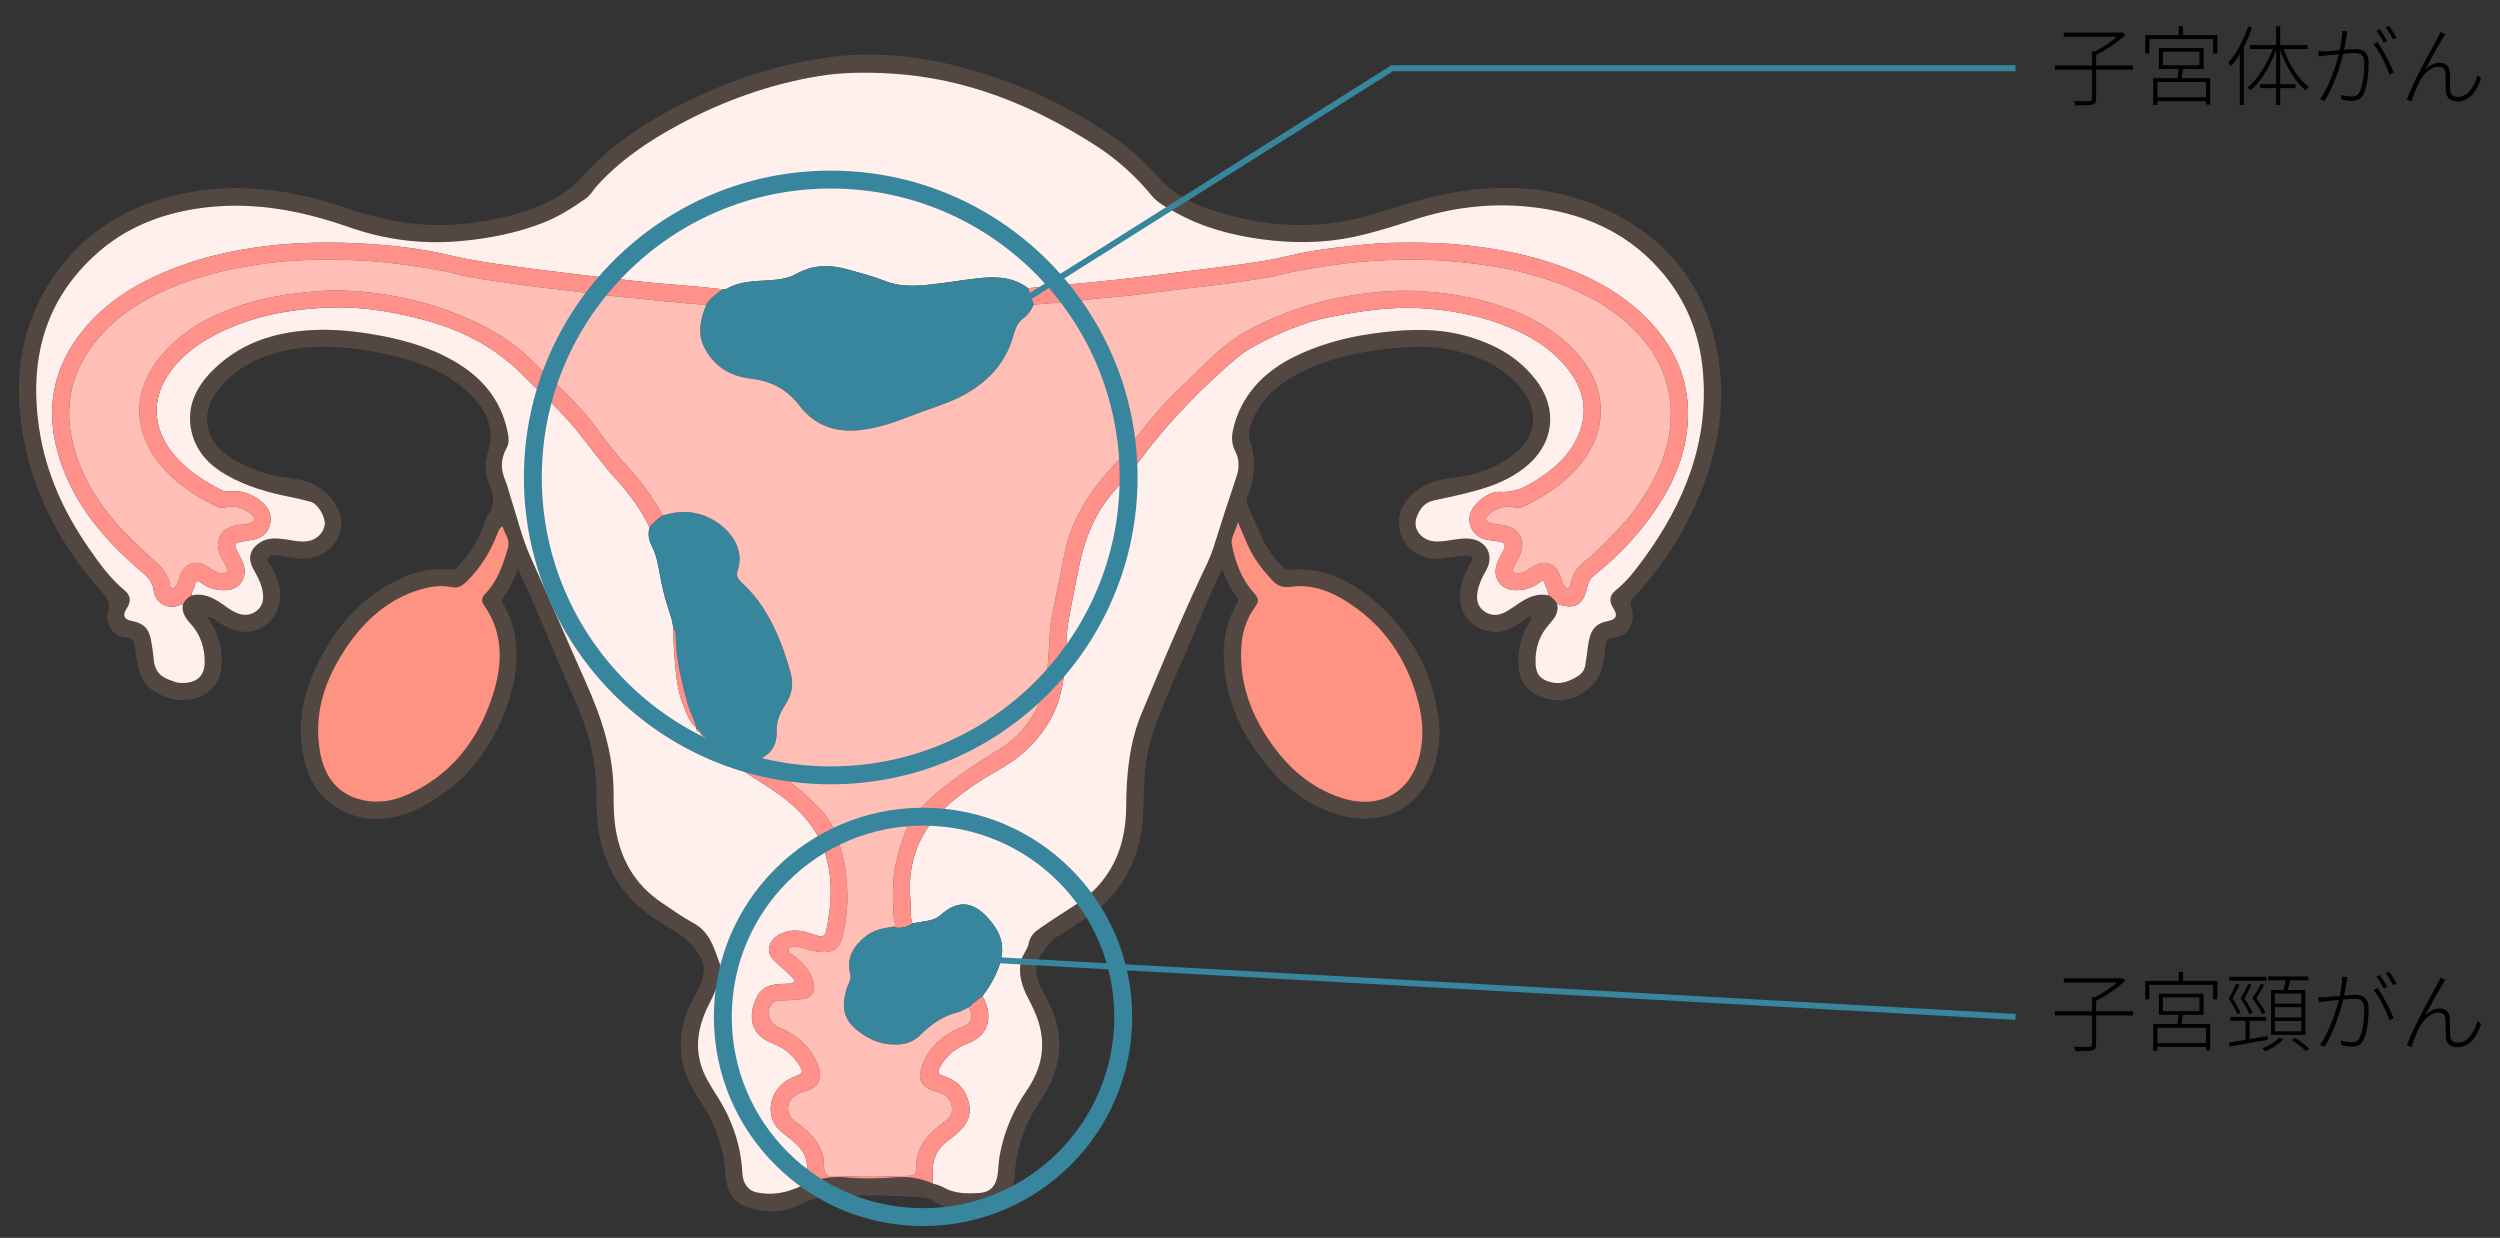 <?xml version="1.0" encoding="UTF-8"?><svg id="_1026修正" xmlns="http://www.w3.org/2000/svg" viewBox="0 0 401.215 198.66"><rect x="0" y="0" width="401.215" height="198.66" fill="#333333" stroke="none"/><path d="m196.139,91.292c-.933,2.062-1.832,3.887-2.596,5.766-2.653,6.525-5.693,12.889-8.159,19.49-1.204,3.224-1.711,6.591-1.789,10.028-.078,3.449-.105,6.902-1.217,10.232-1.467,4.397-4.075,7.915-7.968,10.455-1.486.97-2.962,1.958-4.482,2.87-1.308.785-2.11,2.015-2.922,3.212-1.291,1.904-.654,3.797.317,5.601.825,1.532,1.608,3.072,2.102,4.752,1.414,4.807.171,9.089-2.55,13.08-2.459,3.608-3.801,7.573-4.039,11.943-.182,3.33-2.346,5.265-6.078,5.521-2.45.168-4.794-.073-6.952-1.524-.935-.629-2.231-.588-3.384-.656-4.512-.266-9.03-.293-13.539.011-1.47.099-2.878.386-4.281,1.122-2.95,1.547-6.153,1.57-9.209.282-2.054-.866-2.819-2.842-2.957-4.931-.263-4.004-1.425-7.686-3.577-11.059-1.453-2.278-2.941-4.574-3.392-7.272-.58-3.466.097-6.786,1.749-9.897.622-1.172,1.341-2.298,1.619-3.627.202-.965.223-1.899-.278-2.787-.805-1.428-1.731-2.743-3.114-3.696-2.135-1.472-4.475-2.646-6.46-4.328-3.884-3.292-6.132-7.508-6.898-12.533-.3-1.967-.383-3.951-.379-5.931.011-5.176-1.203-10.064-3.315-14.755-2.978-6.614-5.561-13.399-8.625-19.976-.182-.39-.37-.777-.636-1.336-.656,1.762-1.389,3.278-2.436,4.617-.2.255-.201.452-.04.732,3.013,5.222,2.723,10.675.876,16.12-2.521,7.436-7.061,13.288-14.199,16.845-3.424,1.707-7.067,2.389-10.807,1.119-4.552-1.546-6.953-4.993-7.854-9.544-1.149-5.804.321-11.175,3.082-16.239,3.061-5.614,7.33-10.003,13.336-12.49,2.305-.954,4.722-1.349,7.215-1.093.513.053.822-.109,1.158-.446,1.765-1.772,3.012-3.869,3.951-6.167.335-.821.585-1.705,1.069-2.43.977-1.461.758-2.92.14-4.358-.737-1.713-.938-3.482-.375-5.205,1.539-4.714-.795-7.946-4.087-10.698-3.394-2.839-7.522-4.223-11.778-5.18-4.045-.909-8.153-1.455-12.302-1.221-5.543.313-10.632,1.911-14.498,6.149-3.754,4.115-2.938,9.081,1.899,11.872,2.823,1.629,5.844,2.671,9.143,3.009,2.815.288,5.321,1.362,7.031,3.863,2.619,3.829.278,8.147-3.783,8.963-1.566.315-3.051-.15-4.571-.296-.169-.016-.334-.102-.501-.099-.602.008-1.337-.234-1.734.333-.39.557.286.969.513,1.421.929,1.855,1.721,3.744,1.281,5.875-.761,3.687-4.376,5.559-7.85,4.109-.793-.331-1.507-.791-2.215-1.27-.43-.291-.833-.68-1.57-.63,1.183,1.582,1.933,3.262,2.22,5.122.183,1.187.221,2.382-.002,3.572-.779,4.16-5.164,5.243-8.145,4.364-3.667-1.082-5.073-2.905-5.519-7.282-.028-.272-.069-.543-.08-.816-.042-1.135-.56-1.623-1.757-1.723-1.842-.154-3.146-2.218-2.597-4.154.334-1.177.056-1.881-.74-2.772-6.41-7.177-11.017-15.331-12.81-24.87-1.867-9.932-.442-19.255,5.822-27.466,4.819-6.317,11.342-10.014,19.008-11.757,9.135-2.078,18.016-.885,26.778,2.108,6.142,2.098,12.44,3.298,18.983,2.586,4.356-.474,8.62-1.315,12.66-3.082,2.338-1.023,4.479-2.339,6.187-4.267,5.393-6.086,12.193-10.128,19.492-13.444,6.237-2.834,12.736-4.832,19.515-5.828,6.702-.985,13.358-.59,19.945.972,9.823,2.329,18.938,6.244,27.138,12.183,2.387,1.728,4.583,3.677,6.528,5.907,2.68,3.073,6.236,4.691,10.044,5.804,7.479,2.187,15.047,2.693,22.642.714,4.168-1.086,8.214-2.636,12.433-3.536,9.83-2.099,19.441-1.644,28.482,3.132,9.321,4.924,14.735,12.748,16.349,23.155,1.31,8.447-.458,16.418-4.007,24.062-2.432,5.239-5.678,9.947-9.608,14.177-.441.475-.632.884-.396,1.539.304.844.35,1.726.055,2.613-.443,1.334-1.319,2.142-2.728,2.261-.855.072-1.399.313-1.453,1.306-.055,1.018-.227,2.034-.405,3.041-.666,3.766-4.848,6.466-8.638,5.597-2.969-.681-4.623-2.358-4.877-5.045-.235-2.479.236-4.826,1.505-6.993.21-.359.692-.899.475-1.093-.489-.437-.808.276-1.157.507-1.616,1.074-3.262,2.098-5.301,1.765-3.813-.624-5.721-3.827-4.677-7.717.302-1.128.795-2.172,1.379-3.177.581-1.0.407-1.357-.783-1.297-1.256.063-2.508.269-3.756.447-3.405.486-6.671-1.888-6.9-5.278-.176-2.603,1.213-4.604,3.351-5.959,1.648-1.044,3.508-1.517,5.497-1.744,3.566-.406,6.94-1.588,9.759-3.869,3.564-2.883,3.87-7.028.895-10.544-2.757-3.258-6.402-4.997-10.491-5.94-4.451-1.027-8.903-.653-13.341.021-4.819.731-9.459,2.045-13.615,4.71-2.504,1.606-4.44,3.706-5.592,6.495-.445,1.078-.725,2.183-.354,3.29,1.03,3.071.675,6.047-.463,8.986-.193.498-.137.912.071,1.368.806,1.768,1.602,3.54,2.394,5.314.778,1.741,1.943,3.204,3.258,4.561.243.251.463.442.872.403,5.316-.504,9.749,1.566,13.683,4.878,5.617,4.729,9.055,10.753,10.291,17.995.501,2.935.348,5.865-.58,8.711-2.112,6.474-8.062,9.661-14.771,7.893-6.027-1.588-10.37-5.469-13.849-10.433-2.661-3.798-4.414-8.004-4.97-12.626-.461-3.83-.105-7.573,1.947-10.978.252-.419.253-.701-.048-1.084-1.002-1.273-1.692-2.719-2.333-4.505Zm-46.492,98.618c.578.203,1.205.322,1.726.624,1.809,1.05,3.725,1.04,5.743.928,2.229-.123,2.897-1.677,3.041-3.392.08-.951.142-1.911.32-2.846.703-3.697,2.147-7.087,4.281-10.193,2.075-3.022,3.023-6.297,2.193-9.979-.388-1.719-1.121-3.275-1.929-4.82-.997-1.907-1.672-3.899-1.139-6.092.236-.97,1.034-1.768,1.2-2.687.226-1.251.981-1.919,1.877-2.533,1.773-1.214,3.572-2.393,5.389-3.542,1.69-1.069,3.201-2.322,4.463-3.882,2.862-3.538,3.899-7.65,3.927-12.111.031-5.114.506-10.179,2.494-14.953,3.037-7.292,6.09-14.578,9.43-21.74.734-1.574,1.545-3.109,2.071-4.781,1.207-3.836,2.441-7.664,3.726-11.474.468-1.388.42-2.788-.2-3.983-.594-1.144-.624-2.188-.398-3.347.277-1.418.768-2.759,1.438-4.035,2.12-4.035,5.556-6.576,9.61-8.386,4.144-1.85,8.514-2.845,13.01-3.365,4.336-.501,8.648-.641,12.923.477,4.573,1.196,8.614,3.29,11.57,7.08,3.745,4.803,2.985,10.54-1.837,14.259-2.216,1.709-4.775,2.769-7.441,3.518-2.326.654-4.695,1.166-7.06,1.666-1.507.318-2.231,1.385-2.713,2.655-.524,1.379.074,2.747,1.375,3.473.743.415,1.542.5,2.378.446,1.464-.094,2.886-.517,4.373-.468,2.968.098,4.451,2.622,2.977,5.166-.601,1.037-1.115,2.09-1.332,3.293-.223,1.238-.077,2.338.955,3.136,1.119.866,2.356.834,3.558.175.745-.408,1.431-.924,2.143-1.391,1.428-.935,2.912-1.663,4.699-1.263.627.297,1.074.78,1.412,1.374.297,1.34-.41,2.293-1.233,3.2-1.647,1.815-2.329,3.967-2.233,6.39.068,1.701.758,2.516,2.419,2.962,1.627.437,3.016-.131,4.355-.948.674-.411,1.105-1.008,1.22-1.804.137-.945.283-1.889.398-2.837.34-2.798,1.13-3.808,3.344-4.237,1.182-.229,1.476-.901.828-1.896-.778-1.197-.765-2.155.289-2.998,1.816-1.452,3.194-3.28,4.538-5.12,6.53-8.941,10.464-18.731,9.469-30.041-.483-5.488-2.318-10.505-5.722-14.867-5.767-7.388-13.632-10.77-22.741-11.598-6.024-.548-11.943.222-17.686,2.063-3.264,1.046-6.517,2.112-9.869,2.819-4.898,1.034-9.842,1.062-14.787.387-4.823-.658-9.486-1.879-13.769-4.285-1.366-.767-2.872-1.487-3.838-2.666-2.656-3.238-5.721-5.982-9.227-8.215-9.963-6.349-20.618-10.709-32.59-11.425-3.938-.235-7.846-.229-11.711.411-7.93,1.314-15.411,4.015-22.48,7.831-4.863,2.625-9.408,5.694-13.138,9.838-.57.634-.994,1.454-1.668,1.93-2.196,1.55-4.461,2.99-6.997,3.971-4.397,1.701-8.954,2.551-13.639,2.939-5.982.495-11.834-.317-17.414-2.27-8.034-2.812-16.133-4.291-24.61-2.947-5.876.932-11.253,3.094-15.747,7.058-8.573,7.563-11.012,17.258-9.379,28.211,1.044,6.999,3.896,13.315,7.907,19.106,1.708,2.465,3.455,4.912,5.799,6.86,1.042.866,1.071,1.823.292,3.003-.651.985-.354,1.672.818,1.898,1.949.376,2.786,1.187,3.14,3.127.184,1.006.338,2.023.421,3.041.13,1.593.874,2.695,2.386,3.243.575.208,1.158.491,1.752.533,2.207.158,4.063-.628,4.056-3.38-.006-2.315-.68-4.358-2.242-6.087-.821-.909-1.533-1.859-1.237-3.199.335-.601.798-1.07,1.416-1.38,1.786-.394,3.277.318,4.695,1.27.792.532,1.535,1.146,2.417,1.528,1.187.513,2.353.469,3.367-.382.924-.775,1.072-1.807.893-2.975-.213-1.392-.901-2.553-1.548-3.752-.916-1.696-.484-3.138,1.151-4.187,1.22-.782,2.541-.678,3.864-.509,1.183.151,2.349.471,3.556.343,1.534-.162,2.761-1.301,2.932-2.702.146-1.197-1.112-3.321-2.23-3.642-1.08-.31-2.181-.556-3.284-.774-3.591-.711-7.084-1.713-10.284-3.537-2.643-1.506-4.696-3.608-5.493-6.596-1.031-3.868.388-7.163,3.03-9.905,4.349-4.511,9.893-6.385,16.013-6.737,3.249-.187,6.488.095,9.699.621,4.598.752,9.057,1.951,13.146,4.268,4.486,2.542,7.624,6.137,8.71,11.303.191.91.355,1.852-.119,2.709-.942,1.704-1.011,3.396-.232,5.185.391.899.586,1.883.892,2.821,1.045,3.207,1.824,6.536,3.208,9.59,2.995,6.607,5.82,13.287,8.784,19.906,2.545,5.682,4.492,11.469,4.507,17.796.005,1.901.009,3.822.313,5.726.797,5.002,3.112,9.049,7.346,11.912,1.695,1.146,3.365,2.353,5.162,3.319,2.584,1.39,3.277,3.911,4.161,6.349.238.655.15,1.342.057,2.028-.232,1.726-1.009,3.231-1.778,4.758-2.034,4.036-2.468,8.114-.122,12.203.39.679.781,1.36,1.21,2.014,2.56,3.896,4.098,8.129,4.322,12.817.076,1.593.935,2.74,2.143,3.016,3.028.693,5.779-.093,8.401-1.568,1.837-.515,3.674-1.014,5.617-.831,2.894.272,5.789.245,8.685.008,1.965-.161,3.851.205,5.662.974Zm49.019-106.116c-.322,1.42-1.212,2.475-.983,3.602.566,2.784,1.514,5.456,3.448,7.651.968,1.099.994,1.37.15,2.566-1.318,1.867-1.938,3.972-2.071,6.219-.338,5.73,1.524,10.81,4.766,15.426,2.83,4.03,6.408,7.169,11.164,8.753,6.115,2.037,11.217-.676,12.694-6.78.662-2.733.544-5.506-.131-8.222-1.83-7.356-5.837-13.163-12.458-16.995-2.458-1.423-5.157-2.26-8.034-1.842-1.236.179-2.137-.095-2.94-.953-1.641-1.754-3.122-3.62-4.071-5.856-.463-1.09-.935-2.176-1.534-3.568Zm-118.031.642c-.444.303-.618.678-.778,1.108-1.097,2.946-2.723,5.56-4.964,7.78-.659.653-1.388,1.123-2.372.911-1.757-.378-3.47-.115-5.151.394-5.156,1.561-8.897,4.98-11.821,9.329-3.415,5.079-5.307,10.632-4.175,16.833.708,3.879,2.803,6.739,6.87,7.633,2.433.534,4.829.148,7.103-.862,6.782-3.013,11.066-8.328,13.462-15.166,1.829-5.22,2.262-10.482-1.19-15.37-.383-.543-.302-1.15.15-1.604,2.056-2.065,2.941-4.699,3.732-7.401.245-.839.058-1.578-.314-2.255-.228-.414-.378-.835-.551-1.327Z" style="fill:#534741;"/><path d="m29.376,96.923c-.296,1.34.416,2.291,1.237,3.199,1.562,1.729,2.236,3.771,2.242,6.087.007,2.751-1.849,3.538-4.056,3.38-.594-.043-1.177-.325-1.752-.533-1.511-.548-2.256-1.65-2.386-3.243-.083-1.019-.238-2.035-.421-3.041-.354-1.94-1.192-2.751-3.14-3.127-1.173-.226-1.469-.913-.818-1.898.779-1.18.75-2.136-.292-3.003-2.344-1.948-4.092-4.395-5.799-6.86-4.011-5.79-6.863-12.107-7.907-19.106-1.633-10.952.805-20.648,9.379-28.211,4.493-3.964,9.87-6.126,15.747-7.058,8.477-1.345,16.575.135,24.61,2.947,5.579,1.953,11.431,2.765,17.414,2.27,4.685-.388,9.243-1.238,13.639-2.939,2.535-.981,4.801-2.421,6.997-3.971.674-.476,1.097-1.297,1.668-1.93,3.73-4.144,8.275-7.213,13.138-9.838,7.069-3.816,14.55-6.517,22.48-7.831,3.865-.64,7.773-.646,11.711-.411,11.972.716,22.627,5.076,32.59,11.425,3.505,2.234,6.57,4.977,9.227,8.215.967,1.179,2.473,1.899,3.838,2.666,4.283,2.406,8.946,3.627,13.769,4.285,4.944.674,9.889.647,14.787-.387,3.352-.708,6.605-1.773,9.869-2.819,5.742-1.84,11.662-2.611,17.686-2.063,9.108.829,16.974,4.21,22.741,11.598,3.405,4.362,5.239,9.379,5.722,14.867.995,11.31-2.939,21.1-9.469,30.041-1.344,1.84-2.722,3.667-4.538,5.12-1.054.843-1.067,1.801-.289,2.998.647.996.354,1.667-.828,1.896-2.214.429-3.005,1.439-3.344,4.237-.115.948-.261,1.892-.398,2.837-.116.796-.547,1.392-1.22,1.804-1.339.817-2.728,1.386-4.355.948-1.66-.446-2.351-1.261-2.419-2.962-.096-2.424.586-4.575,2.233-6.39.823-.907,1.531-1.861,1.233-3.2,2.908.942,4.184.241,4.836-2.766.18-.831.585-1.417,1.215-1.92,3.438-2.741,6.468-5.877,9.04-9.441,3.126-4.332,5.361-9.068,5.83-14.441.567-6.499-1.64-12.109-6.094-16.795-4.589-4.828-10.374-7.689-16.648-9.642-4.178-1.301-8.458-2.07-12.815-2.553-2.862-.317-5.729-.414-8.583-.425-2.376-.009-4.774.028-7.162.265-3.192.317-6.378.631-9.537,1.198-2.35.421-4.66,1.066-7.005,1.452-4.337.714-8.711,1.202-13.074,1.754-3.788.479-7.577.96-11.374,1.358-4.511.473-9.031.858-13.546,1.281-2.215-1.68-4.781-1.892-7.404-1.647-2.242.209-4.465.607-6.702.879-2.953.359-5.914.76-8.808-.371-1.975-.772-4.022-1.313-6.061-1.879-2.797-.776-5.527-.771-8.143.701-1.34.754-2.824.949-4.341,1.05-2.34.157-4.731.113-6.863,1.359-.164.096-.4.068-.602.097-1.322-.14-2.643-.296-3.966-.417-3.261-.298-6.53-.525-9.784-.88-5.153-.561-10.302-1.157-15.442-1.822-4.965-.643-9.936-1.231-14.83-2.38-4.756-1.117-9.619-1.632-14.495-1.88-3.205-.163-6.422-.173-9.629-.01-1.94.099-3.88.273-5.806.525-4.508.59-8.936,1.54-13.213,3.125-5.737,2.127-10.995,4.989-15.061,9.708-5.438,6.311-6.77,13.475-4.233,21.326,2.425,7.505,7.429,13.202,13.324,18.191.939.795,1.569,1.594,1.74,2.835.237,1.721,1.696,2.802,3.355,2.581.464-.062.908-.271,1.361-.412Z" style="fill:#fff0ee;"/><path d="m129.683,189.758c-2.623,1.476-5.374,2.262-8.402,1.569-1.207-.276-2.066-1.424-2.143-3.016-.224-4.687-1.762-8.92-4.322-12.817-.43-.654-.821-1.335-1.21-2.014-2.347-4.09-1.912-8.168.122-12.203.77-1.527,1.546-3.032,1.778-4.758.092-.686.18-1.373-.057-2.028-.885-2.438-1.578-4.959-4.161-6.349-1.796-.966-3.466-2.173-5.162-3.319-4.235-2.862-6.55-6.91-7.346-11.912-.303-1.903-.308-3.824-.313-5.726-.015-6.326-1.962-12.114-4.507-17.796-2.965-6.618-5.79-13.298-8.784-19.906-1.384-3.054-2.163-6.383-3.208-9.59-.306-.938-.501-1.922-.892-2.821-.779-1.789-.71-3.481.232-5.185.474-.857.31-1.799.119-2.709-1.086-5.166-4.224-8.761-8.71-11.303-4.089-2.317-8.548-3.516-13.146-4.268-3.211-.525-6.45-.807-9.699-.621-6.121.352-11.665,2.225-16.013,6.737-2.643,2.742-4.062,6.037-3.03,9.905.796,2.988,2.85,5.089,5.493,6.596,3.2,1.824,6.693,2.826,10.284,3.537,1.103.218,2.204.464,3.284.774,1.118.321,2.376,2.444,2.23,3.642-.171,1.402-1.398,2.541-2.932,2.702-1.207.127-2.373-.192-3.556-.343-1.323-.169-2.644-.273-3.864.509-1.635,1.049-2.067,2.491-1.151,4.187.647,1.199,1.335,2.36,1.548,3.752.179,1.168.031,2.199-.893,2.975-1.014.851-2.18.896-3.367.382-.882-.382-1.625-.996-2.417-1.528-1.417-.952-2.909-1.664-4.694-1.271-.13-.617.415-1.031.471-1.614.062-.652.378-.893,1.02-.397,1.244.96,2.687,1.285,4.245,1.162,1.466-.116,2.594-1.257,2.716-2.718.094-1.126-.409-2.057-.901-2.994-.937-1.784-.908-1.851,1.032-2.152.27-.042.536-.107.806-.14,1.662-.202,2.728-1.019,3.114-2.395.445-1.59-.19-2.838-1.365-3.803-1.319-1.083-2.827-1.762-4.61-1.661-.601.034-1.217.115-1.81-.188-2.787-1.426-5.381-3.103-7.455-5.498-3.023-3.491-3.996-7.997-1.501-12.295,1.828-3.149,4.565-5.313,7.71-6.987,5.946-3.167,12.392-4.32,19.047-4.514,5.16-.151,10.232.757,15.142,2.103,5.803,1.591,11.104,4.34,15.435,8.726,2.878,2.915,5.989,5.597,8.583,8.794,2.192,2.701,4.2,5.552,6.557,8.119,2.09,2.277,3.881,4.756,5.216,7.554-.283,1.003-.149,2.0.318,2.879.803,1.512,1.06,3.156,1.356,4.793.279,1.544.644,3.062,1.083,4.567.38,1.303.958,2.557,1.032,3.941.066,1.528.078,3.06.209,4.583.226,2.636.4,5.293,1.421,7.78.523,1.273.927,2.633,2.046,3.571.003.064.004.128.002.192.105.289.227.558.609.528l.001 0c-.019.16.061.252.203.304l-.017.01c.623,1.457,1.748,2.507,2.978,3.404,3.086,2.25,6.455,4.075,9.558,6.31,3.063,2.207,5.631,4.88,7.002,8.369,1.717,4.371,1.493,8.958.551,13.506-.174.84-.641,1.052-1.495.759-1.543-.529-3.114-1.084-4.79-.637-1.267.338-2.38.919-2.798,2.284-.385,1.256.376,2.066,1.208,2.824.706.643,1.431,1.267,2.115,1.933.284.277.708.644.57,1.015-.145.392-.7.296-1.097.321-.409.026-.822.006-1.23.041-1.414.122-2.741.504-3.472,1.834-1.392,2.533-1.688,6.02,2.134,7.588.348.143.688.302,1.031.455,1.484.662,2.608,1.734,3.46,3.095.742,1.185.678,1.353-.572,1.842-.159.062-.321.118-.477.185-2.842,1.229-4.236,4.337-3.119,6.98.444,1.049,1.322,1.726,2.177,2.405,1.48,1.176,3.007,2.319,3.242,4.394.115,1.014.137,2.04.201,3.06Z" style="fill:#fff0ee;"/><path d="m248.488,95.545c-1.787-.4-3.271.328-4.699,1.263-.713.467-1.399.982-2.143,1.391-1.202.659-2.439.69-3.558-.175-1.031-.798-1.178-1.898-.955-3.136.217-1.202.731-2.255,1.332-3.293,1.474-2.544-.008-5.068-2.977-5.166-1.488-.049-2.909.374-4.373.468-.836.054-1.635-.031-2.378-.446-1.301-.726-1.899-2.094-1.375-3.473.482-1.27,1.206-2.336,2.713-2.655,2.366-.5,4.734-1.011,7.06-1.666,2.666-.75,5.225-1.809,7.441-3.518,4.822-3.719,5.582-9.456,1.837-14.259-2.955-3.79-6.997-5.884-11.57-7.08-4.275-1.118-8.587-.979-12.923-.477-4.496.52-8.865,1.515-13.01,3.365-4.055,1.81-7.49,4.351-9.61,8.386-.67,1.276-1.161,2.617-1.438,4.035-.227,1.159-.196,2.203.398,3.347.621,1.196.669,2.595.2,3.983-1.286,3.81-2.52,7.638-3.726,11.474-.526,1.671-1.337,3.207-2.071,4.781-3.34,7.162-6.393,14.448-9.43,21.74-1.988,4.774-2.463,9.839-2.494,14.953-.027,4.461-1.065,8.573-3.927,12.111-1.262,1.56-2.773,2.814-4.463,3.882-1.817,1.149-3.616,2.327-5.389,3.542-.896.613-1.651,1.282-1.877,2.533-.166.919-.964,1.717-1.2,2.687-.533,2.192.142,4.185,1.139,6.092.807,1.545,1.541,3.101,1.929,4.82.83,3.682-.117,6.958-2.193,9.979-2.133,3.106-3.578,6.496-4.281,10.193-.178.935-.24,1.895-.32,2.846-.144,1.715-.812,3.269-3.041,3.392-2.018.112-3.933.121-5.743-.928-.521-.302-1.147-.421-1.725-.624.011-.546.045-1.093.027-1.638-.071-2.157.662-3.902,2.442-5.22.87-.645,1.757-1.303,2.45-2.161.853-1.057,1.228-2.208.968-3.606-.448-2.408-1.898-3.901-4.138-4.6-1.011-.316-.91-.766-.545-1.453.08-.15.174-.293.263-.437,1.011-1.632,2.471-2.7,4.242-3.376,3.801-1.451,3.839-4.858,2.332-7.55.488-.737,1.027-1.445,1.456-2.215,2.212-3.971,2.275-6.735.065-9.55-2.714-3.456-5.29-3.919-8.313-1.206-.647.581-1.434.767-2.241.917-.737.137-1.479.244-2.219.365-.444-1.115-.181-2.292-.298-3.437-.576-5.617.926-10.547,4.976-14.574,2.83-2.814,6.196-4.933,9.621-6.907,3.549-2.045,6.283-4.792,8.15-8.399,1.656-3.199,1.982-6.704,2.187-10.226.087-1.498.079-3.015.324-4.489.503-3.023,1.146-6.022,1.733-9.031.767-3.927,2.086-7.613,4.507-10.867,1.533-2.06,3.427-3.815,4.929-5.884,3.95-5.445,8.525-10.308,13.496-14.814,1.646-1.492,3.307-2.989,5.277-4.038,3.823-2.036,7.729-3.772,12.058-4.633,4.845-.964,9.657-1.702,14.609-1.42,4.251.242,8.402.956,12.414,2.386,4.268,1.523,8.188,3.62,11.091,7.231,2.812,3.498,3.527,7.324,1.486,11.442-1.226,2.474-3.182,4.355-5.438,5.88-2.02,1.365-4.024,2.681-6.732,2.537-1.594-.085-3.065.92-4.127,2.205-.881,1.066-1.174,2.298-.549,3.63.565,1.203,1.584,1.73,2.837,1.909.507.072,1.016.125,1.522.205,1.018.16,1.214.519.762,1.46-.384.799-.877,1.544-1.116,2.412-.576,2.089.744,3.866,2.901,3.951,1.458.057,2.764-.326,3.948-1.164.289-.205.683-.615.868.006.199.667.608,1.271.617,1.994Z" style="fill:#fff0ee;"/><path d="m248.488,95.545c-.01-.723-.419-1.328-.617-1.994-.185-.621-.579-.211-.868-.006-1.185.838-2.49,1.22-3.948,1.164-2.157-.084-3.476-1.862-2.901-3.951.239-.868.731-1.614,1.116-2.412.453-.941.257-1.3-.762-1.46-.505-.08-1.015-.133-1.522-.205-1.253-.178-2.272-.706-2.837-1.909-.626-1.332-.333-2.563.549-3.63,1.062-1.284,2.533-2.29,4.127-2.205,2.708.144,4.713-1.172,6.732-2.537,2.256-1.525,4.212-3.406,5.438-5.88,2.041-4.118,1.327-7.944-1.486-11.442-2.903-3.611-6.822-5.708-11.091-7.231-4.011-1.431-8.162-2.144-12.414-2.386-4.952-.282-9.764.456-14.609,1.42-4.329.861-8.235,2.597-12.058,4.633-1.97,1.049-3.631,2.546-5.277,4.038-4.971,4.507-9.546,9.37-13.496,14.814-1.501,2.069-3.396,3.824-4.929,5.884-2.421,3.254-3.741,6.94-4.507,10.867-.587,3.009-1.23,6.008-1.733,9.031-.245,1.474-.237,2.99-.324,4.489-.205,3.522-.531,7.027-2.187,10.226-1.868,3.608-4.602,6.354-8.15,8.399-3.425,1.974-6.791,4.092-9.621,6.907-4.05,4.027-5.552,8.958-4.976,14.574.117,1.145-.145,2.322.299,3.437-1.03.773-2.174.86-3.383.563.381-.052.724-.038.552-.661-.188-.679-.253-1.411-.255-2.121-.009-2.419-.167-4.847.388-7.238.816-3.514,1.729-6.854,4.524-9.566,3.67-3.561,7.868-6.289,12.163-8.935,2.816-1.735,4.855-4.124,6.248-7.104,1.348-2.883,1.456-5.999,1.677-9.078.112-1.561.089-3.141.378-4.677.652-3.473,1.435-6.922,2.102-10.393.859-4.465,2.947-8.323,5.758-11.821,1.194-1.486,2.548-2.843,3.738-4.332,2.596-3.247,5.003-6.644,8.031-9.533,2.197-2.096,4.304-4.285,6.545-6.34,1.874-1.719,3.893-3.222,6.158-4.355,4.712-2.357,9.634-4.101,14.848-5.013,4.345-.76,8.682-1.151,13.103-.782,3.781.316,7.481.913,11.1,2.065,5.089,1.621,9.694,4.044,13.238,8.13,2.151,2.481,3.484,5.381,3.534,8.736.056,3.831-1.554,6.992-4.095,9.74-2.353,2.545-5.219,4.367-8.335,5.828-.453.212-.878.247-1.381.139-1.529-.329-2.924.031-4.087,1.081-.807.728-.675,1.216.348,1.472.493.123.998.185,1.51.234,2.33.225,4.178,1.85,3.194,4.563-.26.718-.686,1.333-.995,2.012-.141.309-.458.688-.131,1.035.286.304.713.201,1.074.129.647-.129,1.204-.469,1.734-.849,2.104-1.505,4.127-.786,4.797,1.72.126.471.317.901.596,1.292.138.193.321.377.599.306.256-.065.207-.313.274-.497.243-.663.352-1.349.709-2.002.759-1.388,2.127-2.083,3.18-3.129,2.519-2.501,5.102-4.933,7.115-7.904,3.45-5.092,5.79-10.472,4.998-16.824-.501-4.013-2.262-7.414-4.948-10.344-3.144-3.43-7.027-5.829-11.294-7.6-3.591-1.49-7.315-2.552-11.152-3.224-2.884-.505-5.777-.847-8.7-1.06-3.281-.239-6.563-.228-9.831-.074-3.081.146-6.164.446-9.226.929-2.485.392-4.986.763-7.404,1.4-2.024.533-4.074.744-6.113,1.067-2.851.451-5.728.742-8.594,1.097-3.202.397-6.402.813-9.607,1.178-2.263.258-4.542.381-6.799.679-2.801.37-5.617.525-8.428.768-.303-.883-.607-1.765-.91-2.648,4.516-.423,9.036-.809,13.547-1.282,3.797-.398,7.586-.879,11.374-1.358,4.363-.551,8.737-1.04,13.074-1.754,2.346-.386,4.656-1.031,7.005-1.452,3.159-.566,6.345-.881,9.537-1.198,2.388-.237,4.786-.274,7.162-.265,2.854.011,5.721.108,8.583.425,4.357.483,8.637,1.252,12.815,2.553,6.274,1.953,12.059,4.814,16.648,9.642,4.454,4.686,6.661,10.296,6.094,16.795-.469,5.373-2.704,10.109-5.83,14.441-2.572,3.565-5.603,6.701-9.04,9.441-.63.502-1.035,1.089-1.215,1.92-.652,3.008-1.928,3.709-4.836,2.766-.338-.595-.784-1.077-1.412-1.375Z" style="fill:#ff908a;"/><path d="m104.243,84.643c-1.334-2.797-3.125-5.277-5.215-7.553-2.357-2.567-4.365-5.418-6.557-8.119-2.594-3.197-5.704-5.879-8.583-8.794-4.331-4.386-9.633-7.135-15.435-8.726-4.91-1.346-9.982-2.254-15.142-2.103-6.655.194-13.1,1.348-19.047,4.514-3.144,1.674-5.882,3.838-7.71,6.987-2.495,4.299-1.522,8.805,1.501,12.295,2.074,2.395,4.668,4.071,7.455,5.498.593.303,1.209.222,1.81.188,1.783-.101,3.291.578,4.61,1.661,1.175.965,1.811,2.213,1.365,3.803-.385,1.376-1.451,2.193-3.114,2.395-.27.033-.537.098-.806.14-1.94.302-1.969.368-1.032,2.152.492.937.995,1.868.901,2.994-.122,1.461-1.25,2.602-2.716,2.718-1.558.123-3-.202-4.245-1.162-.642-.495-.958-.254-1.02.397-.056.583-.601.997-.471,1.614-.619.31-1.082.779-1.416,1.38-.453.141-.897.35-1.361.412-1.659.221-3.117-.86-3.355-2.581-.171-1.241-.801-2.04-1.74-2.835-5.894-4.989-10.898-10.686-13.324-18.191-2.537-7.851-1.205-15.015,4.233-21.326,4.066-4.719,9.323-7.58,15.061-9.708,4.277-1.586,8.706-2.535,13.213-3.125,1.926-.252,3.866-.426,5.806-.525,3.208-.163,6.424-.153,9.629.01,4.876.248,9.739.763,14.495,1.88,4.894,1.149,9.864,1.737,14.83,2.38,5.14.665,10.29,1.262,15.442,1.822,3.255.354,6.523.582,9.784.88,1.324.121,2.644.277,3.966.417-1.058.673-2.048,1.419-2.728,2.503-2.541-.223-5.085-.417-7.623-.678-2.164-.223-4.326-.46-6.494-.659-2.637-.243-5.259-.641-7.889-.962-3.002-.366-6.023-.616-9.004-1.112-2.942-.489-5.915-.74-8.829-1.501-2.484-.649-5.06-.997-7.615-1.39-3.068-.471-6.152-.771-9.232-.881-4.665-.166-9.334-.106-13.993.526-4.742.643-9.38,1.637-13.842,3.351-5.192,1.994-9.902,4.739-13.455,9.157-3.839,4.774-5.111,10.173-3.709,16.124,1.813,7.696,6.715,13.367,12.443,18.433,1.45,1.283,2.869,2.507,3.202,4.543.036.222-.001.518.331.554.272.03.453-.163.58-.362.257-.402.445-.83.57-1.303.642-2.43,2.721-3.157,4.75-1.689.584.422,1.199.797,1.928.904.951.14,1.23-.192.85-1.064-.34-.778-.877-1.458-1.112-2.297-.583-2.077.178-3.5,2.205-4.212.793-.279,1.63-.115,2.413-.396.382-.137.889-.141.973-.608.076-.426-.274-.763-.597-1.017-1.16-.916-2.482-1.283-3.934-.977-.497.105-.926.111-1.384-.106-3.584-1.698-6.834-3.828-9.33-6.989-4.477-5.67-4.099-12.091.433-17.37,3.84-4.473,8.952-6.917,14.516-8.502,3.214-.916,6.503-1.365,9.837-1.674,3.499-.325,6.963-.131,10.397.333,4.42.598,8.736,1.699,12.895,3.398,4.173,1.705,8.057,3.784,11.344,6.965,1.739,1.684,3.502,3.357,5.229,5.053,1.698,1.667,3.401,3.347,4.851,5.264,1.87,2.471,3.684,4.999,5.81,7.256,2.19,2.324,3.977,4.91,5.515,7.688-.789.543-1.532,1.138-2.117,1.908Z" style="fill:#ff908a;"/><path d="m198.666,83.794c.599,1.392,1.071,2.478,1.534,3.568.949,2.236,2.43,4.102,4.071,5.856.803.858,1.704,1.132,2.94.953,2.877-.417,5.576.42,8.034,1.842,6.621,3.832,10.628,9.639,12.458,16.995.676,2.717.793,5.489.131,8.222-1.477,6.103-6.579,8.816-12.694,6.78-4.756-1.584-8.334-4.723-11.164-8.753-3.242-4.616-5.104-9.695-4.766-15.426.132-2.247.753-4.352,2.071-6.219.844-1.195.818-1.467-.15-2.566-1.934-2.196-2.881-4.867-3.448-7.651-.229-1.127.661-2.181.983-3.602Z" style="fill:#fe9381;"/><path d="m80.635,84.436c.173.493.323.913.551,1.327.372.677.56,1.417.314,2.255-.791,2.702-1.676,5.336-3.732,7.401-.452.454-.533,1.061-.15,1.604,3.452,4.889,3.019,10.15,1.19,15.37-2.396,6.838-6.68,12.153-13.462,15.166-2.273,1.01-4.67,1.397-7.103.862-4.067-.894-6.162-3.754-6.87-7.633-1.132-6.201.76-11.753,4.175-16.833,2.924-4.348,6.665-7.767,11.821-9.329,1.68-.509,3.394-.772,5.151-.394.985.212,1.713-.259,2.372-.911,2.241-2.219,3.867-4.834,4.964-7.78.16-.429.334-.805.778-1.108Z" style="fill:#fe9381;"/><path d="m157.688,159.869c1.507,2.692,1.469,6.099-2.332,7.55-1.771.676-3.231,1.745-4.242,3.376-.09.145-.183.287-.263.437-.365.687-.466,1.137.545,1.453,2.241.699,3.69,2.192,4.138,4.6.26,1.398-.115,2.548-.968,3.606-.693.859-1.58,1.517-2.45,2.161-1.78,1.318-2.512,3.063-2.442,5.22.018.545-.016,1.092-.027,1.638-1.812-.77-3.698-1.135-5.663-.975-2.897.237-5.791.264-8.685-.008-1.943-.182-3.78.316-5.617.831-.064-1.021-.085-2.046-.2-3.06-.235-2.074-1.761-3.218-3.242-4.394-.855-.679-1.734-1.356-2.177-2.405-1.118-2.643.276-5.751,3.119-6.98.156-.068.318-.123.477-.185,1.25-.49,1.314-.657.572-1.842-.853-1.361-1.976-2.433-3.46-3.095-.343-.153-.684-.313-1.031-.455-3.822-1.568-3.526-5.055-2.134-7.588.731-1.33,2.058-1.712,3.472-1.834.408-.035.821-.015,1.23-.041.397-.025.952.071,1.097-.321.137-.371-.286-.739-.57-1.015-.684-.666-1.409-1.29-2.115-1.933-.832-.758-1.593-1.568-1.208-2.824.419-1.365,1.531-1.946,2.798-2.284,1.676-.447,3.247.108,4.79.637.855.293,1.321.081,1.495-.759.942-4.548,1.166-9.135-.551-13.506-1.371-3.489-3.938-6.162-7.002-8.369-3.103-2.236-6.472-4.06-9.558-6.31-1.23-.897-2.354-1.947-2.978-3.403.687.375,1.179.981,1.762,1.479.913.78,1.79,1.624,2.788,2.279,1.485.976,3.145.487,4.75.319.231.35.56.579.912.8,3.442,2.164,6.589,4.629,9.343,7.69,1.324,1.471,1.975,3.052,2.526,4.782.432,1.357.87,2.724,1.064,4.149.519,3.818.531,7.614-.557,11.348-.458,1.573-1.312,2.135-2.941,2.163-.765.013-1.481-.173-2.216-.332-.795-.172-1.536-.591-2.389-.51-.38.036-.828.016-.98.404-.176.449.271.628.569.845,1.371.997,2.564,2.165,3.189,3.775.771,1.985.202,3.193-1.892,3.391-1.084.103-2.174.158-3.263.203-.464.019-.897.091-1.217.438-1.071,1.165-.612,3.127.85,3.777.749.333,1.512.664,2.2,1.103,2.264,1.444,3.907,3.38,4.54,6.056.281,1.191-.238,2.223-1.328,2.808-.521.28-1.098.365-1.634.58-.981.394-1.855.938-2.068,2.071-.219,1.163.27,1.948,1.246,2.673,1.979,1.469,3.819,3.099,4.378,5.711.166.776-.024,1.567.257,2.332.133.361.218.599.661.599,2.321.002,4.645.13,6.959.127,1.728-.002,3.475-.103,5.214-.127,1.746-.025,1.761-.029,1.802-1.854.025-1.108.357-2.125.898-3.099.922-1.66,2.352-2.801,3.838-3.89.615-.45,1.024-.959,1.027-1.772.007-1.529-.797-2.468-2.593-2.935-1.834-.477-2.757-1.502-2.529-2.932.156-.976.516-1.896,1.021-2.763,1.357-2.327,3.446-3.728,5.862-4.736,1.449-.605,1.775-1.715.919-3.099.687-.655,1.418-1.256,2.213-1.777Z" style="fill:#ff908a;"/><path d="m113.329,48.936c.68-1.084,1.67-1.831,2.728-2.504.203-.029.439-.001.603-.097,2.133-1.246,4.523-1.202,6.863-1.359,1.518-.102,3.002-.296,4.341-1.05,2.615-1.473,5.345-1.478,8.143-.701,2.039.566,4.086,1.107,6.061,1.879,2.894,1.131,5.855.729,8.808.371,2.237-.272,4.46-.67,6.702-.879,2.623-.245,5.189-.033,7.404,1.647.302.883.606,1.765.909,2.648-.367.855-.863,1.609-1.63,2.167-.878.639-1.291,1.574-1.556,2.577-1.251,4.741-4.353,7.903-8.604,10.063-2.241,1.139-4.671,1.811-7.008,2.713-3.105,1.199-6.181,2.408-9.583,2.662-3.845.287-6.929-.989-9.225-3.991-2.023-2.644-4.605-3.949-7.885-4.329-3.244-.376-5.852-1.993-7.38-5.001-1.171-2.305-.584-4.58.309-6.817Z" style="fill:#37869d;"/><path d="m121.806,121.87c-1.605.168-3.265.656-4.75-.32-.998-.656-1.875-1.499-2.788-2.279-.583-.498-1.074-1.105-1.762-1.479-0-0.0.017-.01.017-.01-.002-.145-.042-.265-.203-.304l-.001-0c-.093-.303-.3-.474-.609-.528.002-.064.001-.128-.002-.192-.233-1.307-.968-2.425-1.328-3.711-1.009-3.612-1.877-7.223-1.947-10.992-.008-.445-.052-.892-.401-1.232-.074-1.384-.652-2.638-1.032-3.941-.439-1.505-.805-3.023-1.083-4.567-.296-1.638-.553-3.281-1.356-4.793-.467-.879-.601-1.876-.318-2.879.585-.77,1.327-1.365,2.117-1.908,2.025-.646,4.037-.801,6.124-.168,3.389,1.028,7.403,4.677,5.877,9.088-.28.81.181,1.383.722,1.888,1.252,1.168,2.384,2.453,3.311,3.88,2.134,3.284,3.501,6.913,4.513,10.678.466,1.732.177,3.36-.809,4.883-.84,1.297-1.512,2.69-1.448,4.285.089,2.197-.808,3.74-2.845,4.601Z" style="fill:#37869d;"/><path d="m108.032,100.824c.35.34.393.786.401,1.232.07,3.768.937,7.38,1.947,10.992.359,1.286,1.095,2.403,1.328,3.711-1.119-.939-1.523-2.298-2.046-3.571-1.021-2.487-1.195-5.144-1.421-7.78-.131-1.522-.143-3.055-.209-4.583Z" style="fill:#ff908a;"/><path d="m111.71,116.949c.309.053.516.225.609.528-.382.03-.504-.239-.609-.528Z" style="fill:#ff908a;"/><path d="m112.32,117.477c.161.039.201.159.203.304-.142-.052-.223-.145-.203-.304Z" style="fill:#ff908a;"/><path d="m157.688,159.869c-.795.521-1.525,1.122-2.213,1.777-.616.288-1.205.685-1.853.846-2.367.59-4.226,1.922-5.927,3.621-.828.827-1.892,1.367-3.174,1.489-2.41.23-4.475-.442-6.416-1.839-2.634-1.896-3.152-3.763-2.292-6.934.227-.837.877-1.568.637-2.529-.664-2.652.547-4.519,2.531-6.084,1.203-.95,2.624-1.235,4.072-1.472,1.208.296,2.353.21,3.383-.563.739-.121,1.482-.228,2.218-.365.808-.15,1.594-.336,2.241-.917,3.023-2.713,5.598-2.25,8.313,1.206,2.211,2.815,2.148,5.579-.065,9.55-.429.77-.968,1.479-1.456,2.215Z" style="fill:#37869d;"/><path d="m143.054,148.743c-1.449.238-2.869.522-4.072,1.472-1.984,1.566-3.195,3.432-2.531,6.084.24.961-.41,1.692-.637,2.529-.86,3.171-.342,5.038,2.292,6.934,1.941,1.397,4.006,2.069,6.416,1.839,1.282-.122,2.346-.662,3.174-1.489,1.701-1.699,3.56-3.031,5.927-3.621.648-.161,1.236-.558,1.853-.846.856,1.384.53,2.495-.919,3.099-2.416,1.008-4.505,2.409-5.862,4.736-.505.867-.866,1.787-1.021,2.763-.228,1.429.694,2.455,2.529,2.932,1.796.467,2.601,1.406,2.593,2.935-.004.814-.413,1.322-1.027,1.772-1.486,1.089-2.916,2.23-3.838,3.89-.541.974-.873,1.991-.898,3.099-.041,1.825-.055,1.829-1.802,1.854-1.739.025-3.486.125-5.214.127-2.314.003-4.638-.126-6.959-.127-.443-0-.527-.238-.661-.599-.282-.765-.091-1.555-.257-2.332-.559-2.612-2.4-4.242-4.378-5.711-.976-.725-1.465-1.51-1.246-2.673.213-1.133,1.088-1.678,2.068-2.071.535-.215,1.112-.3,1.634-.58,1.09-.585,1.61-1.617,1.328-2.808-.632-2.676-2.275-4.612-4.54-6.056-.688-.439-1.451-.77-2.2-1.103-1.462-.65-1.921-2.612-.85-3.777.32-.348.753-.419,1.217-.438,1.089-.045,2.178-.1,3.263-.203,2.095-.198,2.663-1.406,1.892-3.391-.625-1.609-1.817-2.777-3.189-3.775-.298-.217-.745-.396-.569-.845.152-.387.6-.368.98-.404.853-.081,1.594.338,2.389.51.734.159,1.451.345,2.216.332,1.628-.028,2.483-.59,2.941-2.163,1.088-3.733,1.076-7.53.557-11.348-.194-1.425-.632-2.792-1.064-4.149-.551-1.73-1.201-3.31-2.526-4.782-2.754-3.061-5.901-5.526-9.343-7.69-.352-.221-.681-.451-.912-.8,2.037-.86,2.933-2.403,2.845-4.6-.064-1.595.608-2.987,1.448-4.285.986-1.523,1.275-3.151.809-4.883-1.013-3.764-2.379-7.393-4.513-10.678-.927-1.427-2.059-2.712-3.311-3.88-.541-.505-1.003-1.078-.722-1.888,1.527-4.411-2.487-8.06-5.877-9.088-2.087-.633-4.099-.478-6.124.168-1.539-2.778-3.326-5.364-5.516-7.688-2.126-2.257-3.941-4.785-5.81-7.256-1.45-1.917-3.153-3.597-4.851-5.264-1.728-1.696-3.49-3.369-5.229-5.053-3.287-3.182-7.17-5.261-11.344-6.965-4.159-1.699-8.475-2.8-12.895-3.398-3.433-.465-6.898-.658-10.397-.333-3.334.31-6.623.759-9.837,1.674-5.563,1.585-10.676,4.029-14.516,8.502-4.532,5.28-4.911,11.7-.433,17.37,2.496,3.161,5.746,5.291,9.33,6.989.458.217.887.211,1.384.106,1.452-.306,2.774.061,3.934.977.322.254.673.59.597,1.017-.083.466-.591.471-.973.608-.783.28-1.621.117-2.413.396-2.027.713-2.788,2.136-2.205,4.212.236.839.773,1.519,1.112,2.297.381.872.101,1.203-.85,1.064-.729-.107-1.344-.482-1.928-.904-2.029-1.468-4.108-.741-4.75,1.689-.125.474-.313.901-.57,1.303-.127.199-.308.392-.58.362-.332-.036-.295-.332-.331-.554-.333-2.036-1.752-3.26-3.202-4.543-5.728-5.066-10.63-10.737-12.443-18.433-1.402-5.951-.13-11.35,3.709-16.124,3.553-4.418,8.263-7.163,13.455-9.157,4.463-1.714,9.1-2.708,13.842-3.351,4.659-.632,9.327-.692,13.993-.526,3.08.11,6.164.41,9.232.881,2.555.392,5.131.741,7.615,1.39,2.914.761,5.887,1.012,8.829,1.501,2.98.496,6.001.746,9.004,1.112,2.63.321,5.252.719,7.889.962,2.167.199,4.329.436,6.494.659,2.537.262,5.082.455,7.623.678-.893,2.238-1.481,4.512-.309,6.817,1.528,3.007,4.136,4.625,7.38,5.001,3.28.38,5.862,1.684,7.885,4.329,2.297,3.002,5.38,4.278,9.225,3.991,3.401-.254,6.477-1.463,9.583-2.662,2.337-.902,4.767-1.575,7.008-2.713,4.251-2.16,7.354-5.322,8.604-10.063.265-1.004.678-1.939,1.556-2.577.766-.557,1.263-1.312,1.63-2.167,2.81-.243,5.627-.398,8.428-.768,2.257-.298,4.536-.421,6.799-.679,3.206-.365,6.405-.78,9.607-1.178,2.866-.356,5.743-.646,8.594-1.097,2.039-.323,4.089-.533,6.113-1.067,2.419-.637,4.919-1.008,7.404-1.4,3.062-.483,6.145-.783,9.226-.929,3.268-.155,6.549-.165,9.831.074,2.923.213,5.816.555,8.7,1.06,3.838.672,7.561,1.734,11.152,3.224,4.267,1.771,8.149,4.17,11.294,7.6,2.686,2.93,4.447,6.331,4.948,10.344.792,6.351-1.547,11.732-4.998,16.824-2.013,2.971-4.596,5.403-7.115,7.904-1.053,1.045-2.421,1.741-3.18,3.129-.357.653-.466,1.339-.709,2.002-.067.184-.018.432-.274.497-.278.071-.461-.113-.599-.306-.279-.39-.47-.82-.596-1.292-.67-2.506-2.693-3.225-4.797-1.72-.531.38-1.088.72-1.734.849-.361.072-.787.175-1.074-.129-.327-.347-.009-.726.131-1.035.309-.679.735-1.294.995-2.012.984-2.714-.864-4.338-3.194-4.563-.512-.049-1.017-.111-1.51-.234-1.023-.255-1.155-.744-.348-1.472,1.163-1.05,2.558-1.41,4.087-1.081.503.108.928.074,1.381-.139,3.116-1.461,5.982-3.282,8.335-5.828,2.541-2.748,4.151-5.909,4.095-9.74-.049-3.355-1.382-6.255-3.534-8.736-3.543-4.086-8.148-6.51-13.238-8.13-3.618-1.152-7.318-1.749-11.1-2.065-4.42-.369-8.758.022-13.103.782-5.214.912-10.136,2.656-14.848,5.013-2.265,1.133-4.283,2.636-6.158,4.355-2.241,2.055-4.348,4.243-6.545,6.34-3.028,2.889-5.435,6.286-8.031,9.533-1.19,1.489-2.544,2.846-3.738,4.332-2.811,3.498-4.899,7.356-5.758,11.821-.668,3.471-1.45,6.919-2.102,10.393-.288,1.536-.266,3.117-.378,4.677-.221,3.079-.329,6.195-1.677,9.078-1.393,2.981-3.432,5.369-6.248,7.104-4.294,2.646-8.493,5.374-12.163,8.935-2.795,2.712-3.708,6.052-4.524,9.566-.555,2.391-.398,4.819-.388,7.238.003.709.067,1.441.255,2.121.173.623-.17.609-.552.661Z" style="fill:#ffbfb6;"/><circle cx="133.32" cy="76.626" r="47.807" style="fill:none; stroke:#37869d; stroke-miterlimit:10; stroke-width:2.873px;"/><circle cx="148.134" cy="163.197" r="32.132" style="fill:none; stroke:#37869d; stroke-miterlimit:10; stroke-width:2.873px;"/><polyline points="155.666 53.643 223.423 10.952 323.46 10.952" style="fill:none; stroke:#37869d; stroke-miterlimit:10; stroke-width:.958px;"/><path d="m342.323,11.186h-5.925v4.693c0,.56-.154.798-.603.896-.435.126-1.303.14-2.676.14-.056-.196-.182-.491-.294-.701,1.205.042,2.213.028,2.521.014.309-.028.378-.098.378-.336v-4.707h-5.938v-.672h5.938v-2.269h.519c1.205-.616,2.55-1.527,3.502-2.353h-8.53v-.659h9.23l.141-.042.518.378c-1.232,1.205-3.151,2.479-4.706,3.278v1.667h5.925v.672Z"/><path d="m355.847,5.639v2.956h-.673v-2.325h-10.226v2.325h-.658v-2.956h5.365v-1.457h.686v1.457h5.506Zm-5.491,5.435c-.084.49-.183,1.022-.28,1.471h4.622v4.23h-.672v-.546h-7.788v.602h-.673v-4.286h3.895c.069-.448.14-1.008.182-1.471h-3.165v-3.376h7.172v3.376h-3.292Zm3.67,2.087h-7.788v2.452h7.788v-2.452Zm-6.906-2.675h5.855v-2.199h-5.855v2.199Z"/><path d="m361.428,4.42c-.364,1.079-.826,2.143-1.331,3.124v9.329h-.645v-8.194c-.434.729-.924,1.387-1.4,1.947-.07-.14-.294-.448-.42-.603,1.274-1.415,2.438-3.586,3.165-5.771l.631.168Zm5.07,3.446c.854,2.465,2.409,4.903,4.007,6.08-.154.126-.379.378-.519.546-1.625-1.331-3.151-3.88-4.048-6.486v5.505h2.465v.63h-2.465v2.689h-.659v-2.689h-2.577v-.63h2.577v-5.491c-.938,2.62-2.493,5.155-4.118,6.5-.098-.154-.322-.378-.49-.49,1.598-1.219,3.166-3.698,4.076-6.164h-3.655v-.644h4.188v-2.998h.659v2.998h4.37v.644h-3.811Z"/><path d="m376.605,5.667c-.057.378-.225,1.429-.393,2.326.757-.056,1.443-.112,1.793-.112,1.121,0,2.129.364,2.129,2.185,0,1.681-.237,3.88-.826,5.015-.42.911-1.078,1.107-1.891,1.107-.532,0-1.205-.112-1.625-.21l-.112-.77c.603.196,1.303.28,1.709.28.546,0,1.009-.098,1.331-.784.49-1.051.729-2.941.729-4.539,0-1.373-.659-1.653-1.569-1.653-.406,0-1.078.056-1.821.112-.504,1.989-1.414,5.015-2.997,7.578l-.729-.294c1.442-1.947,2.577-5.407,3.012-7.214-.868.084-1.695.168-2.115.21-.267.028-.771.084-1.093.14l-.084-.812c.406.014.7.014,1.106,0,.477-.014,1.401-.098,2.325-.168.225-.966.393-2.129.406-3.11l.827.084c-.028.196-.07.406-.112.63Zm7.55,5.981l-.672.336c-.448-1.373-1.611-3.796-2.578-4.889l.631-.322c.868,1.092,2.129,3.6,2.619,4.875Zm-1.036-5.029l-.561.252c-.267-.561-.771-1.429-1.163-1.947l.547-.238c.35.49.854,1.331,1.177,1.933Zm1.513-.532l-.561.252c-.309-.617-.771-1.415-1.19-1.933l.532-.238c.378.504.925,1.387,1.219,1.919Z"/><path d="m391.992,6.171c-.574.953-2.045,3.586-2.788,5.015.771-.784,1.611-1.121,2.368-1.121.868,0,1.555.561,1.597,1.625.027.953,0,1.989.042,2.731.027.798.574,1.135,1.261,1.135,1.765,0,2.787-2.129,3.123-3.488l.589.476c-.742,2.171-1.85,3.726-3.811,3.726-1.471,0-1.82-.953-1.849-1.681-.042-.854-.014-1.891-.056-2.787-.028-.672-.435-1.093-1.149-1.093-1.232,0-2.437,1.247-3.012,2.339-.448.84-1.12,2.549-1.288,3.208l-.757-.266c1.022-2.843,4.217-8.601,4.973-9.959.168-.308.294-.588.406-.896l.799.336c-.099.154-.28.42-.448.7Z"/><path d="m342.323,162.968h-5.925v4.692c0,.561-.154.799-.603.896-.435.126-1.303.141-2.676.141-.056-.196-.182-.49-.294-.7,1.205.042,2.213.027,2.521.014.309-.028.378-.098.378-.336v-4.707h-5.938v-.672h5.938v-2.27h.519c1.205-.616,2.55-1.526,3.502-2.354h-8.53v-.658h9.23l.141-.042.518.378c-1.232,1.205-3.151,2.479-4.706,3.278v1.667h5.925v.672Z"/><path d="m355.847,157.421v2.956h-.673v-2.325h-10.226v2.325h-.658v-2.956h5.365v-1.457h.686v1.457h5.506Zm-5.491,5.435c-.084.49-.183,1.023-.28,1.472h4.622v4.229h-.672v-.546h-7.788v.603h-.673v-4.286h3.895c.069-.448.14-1.009.182-1.472h-3.165v-3.375h7.172v3.375h-3.292Zm3.67,2.088h-7.788v2.451h7.788v-2.451Zm-6.906-2.676h5.855v-2.199h-5.855v2.199Z"/><path d="m359.033,162.771c-.224-.672-.756-1.652-1.345-2.535.448-.771.925-1.751,1.163-2.354l.56.154c-.294.645-.728,1.513-1.12,2.186.519.771,1.022,1.709,1.261,2.297l-.519.252Zm4.917,4.091c-2.199.406-4.511.826-6.121,1.106l-.141-.645c.729-.112,1.653-.266,2.689-.448v-3.054h-2.438v-.616h5.729v.616h-2.634v2.941l2.886-.504.028.603Zm-.21-9.483h-5.968v-.616h5.968v.616Zm-2.382.658c-.322.645-.771,1.513-1.162,2.186.518.771,1.05,1.694,1.316,2.269l-.519.267c-.252-.672-.798-1.653-1.429-2.521.49-.771.98-1.751,1.247-2.354l.546.154Zm1.709,4.721c-.294-.658-.91-1.667-1.597-2.521.519-.784,1.078-1.751,1.373-2.354l.532.169c-.337.63-.841,1.498-1.275,2.171.589.756,1.177,1.681,1.472,2.255l-.505.28Zm3.362,4.076c-.701.729-1.877,1.471-2.9,1.891-.098-.14-.321-.35-.476-.476,1.051-.393,2.199-1.106,2.731-1.737l.645.322Zm.069-7.956c.112-.463.238-1.064.337-1.555h-2.83v-.616h6.43v.616h-2.899c-.126.532-.267,1.092-.406,1.555h2.844v7.214h-5.505v-7.214h2.03Zm2.844.574h-4.258v1.61h4.258v-1.61Zm0,2.186h-4.258v1.652h4.258v-1.652Zm0,2.213h-4.258v1.667h4.258v-1.667Zm-1.022,2.689c.799.519,1.793,1.274,2.283,1.779l-.532.378c-.49-.505-1.471-1.274-2.27-1.793l.519-.364Z"/><path d="m376.605,157.449c-.057.378-.225,1.429-.393,2.325.757-.057,1.443-.112,1.793-.112,1.121,0,2.129.364,2.129,2.186,0,1.681-.237,3.88-.826,5.015-.42.91-1.078,1.106-1.891,1.106-.532,0-1.205-.112-1.625-.21l-.112-.771c.603.196,1.303.28,1.709.28.546,0,1.009-.099,1.331-.785.49-1.05.729-2.941.729-4.538,0-1.373-.659-1.652-1.569-1.652-.406,0-1.078.056-1.821.111-.504,1.989-1.414,5.015-2.997,7.578l-.729-.294c1.442-1.947,2.577-5.407,3.012-7.214-.868.084-1.695.168-2.115.21-.267.028-.771.084-1.093.141l-.084-.812c.406.014.7.014,1.106,0,.477-.015,1.401-.099,2.325-.168.225-.967.393-2.13.406-3.11l.827.084c-.028.196-.07.406-.112.631Zm7.55,5.981l-.672.336c-.448-1.373-1.611-3.796-2.578-4.889l.631-.322c.868,1.093,2.129,3.6,2.619,4.875Zm-1.036-5.029l-.561.252c-.267-.56-.771-1.429-1.163-1.946l.547-.238c.35.49.854,1.33,1.177,1.933Zm1.513-.532l-.561.252c-.309-.616-.771-1.414-1.19-1.933l.532-.238c.378.504.925,1.387,1.219,1.919Z"/><path d="m391.992,157.953c-.574.952-2.045,3.586-2.788,5.015.771-.784,1.611-1.12,2.368-1.12.868,0,1.555.56,1.597,1.625.027.952,0,1.988.042,2.731.027.798.574,1.134,1.261,1.134,1.765,0,2.787-2.129,3.123-3.487l.589.477c-.742,2.171-1.85,3.726-3.811,3.726-1.471,0-1.82-.952-1.849-1.681-.042-.854-.014-1.892-.056-2.788-.028-.672-.435-1.093-1.149-1.093-1.232,0-2.437,1.247-3.012,2.34-.448.841-1.12,2.549-1.288,3.208l-.757-.267c1.022-2.844,4.217-8.601,4.973-9.959.168-.309.294-.589.406-.896l.799.336c-.099.154-.28.42-.448.7Z"/><line x1="155.666" y1="153.851" x2="323.46" y2="163.197" style="fill:none; stroke:#37869d; stroke-miterlimit:10; stroke-width:.958px;"/></svg>